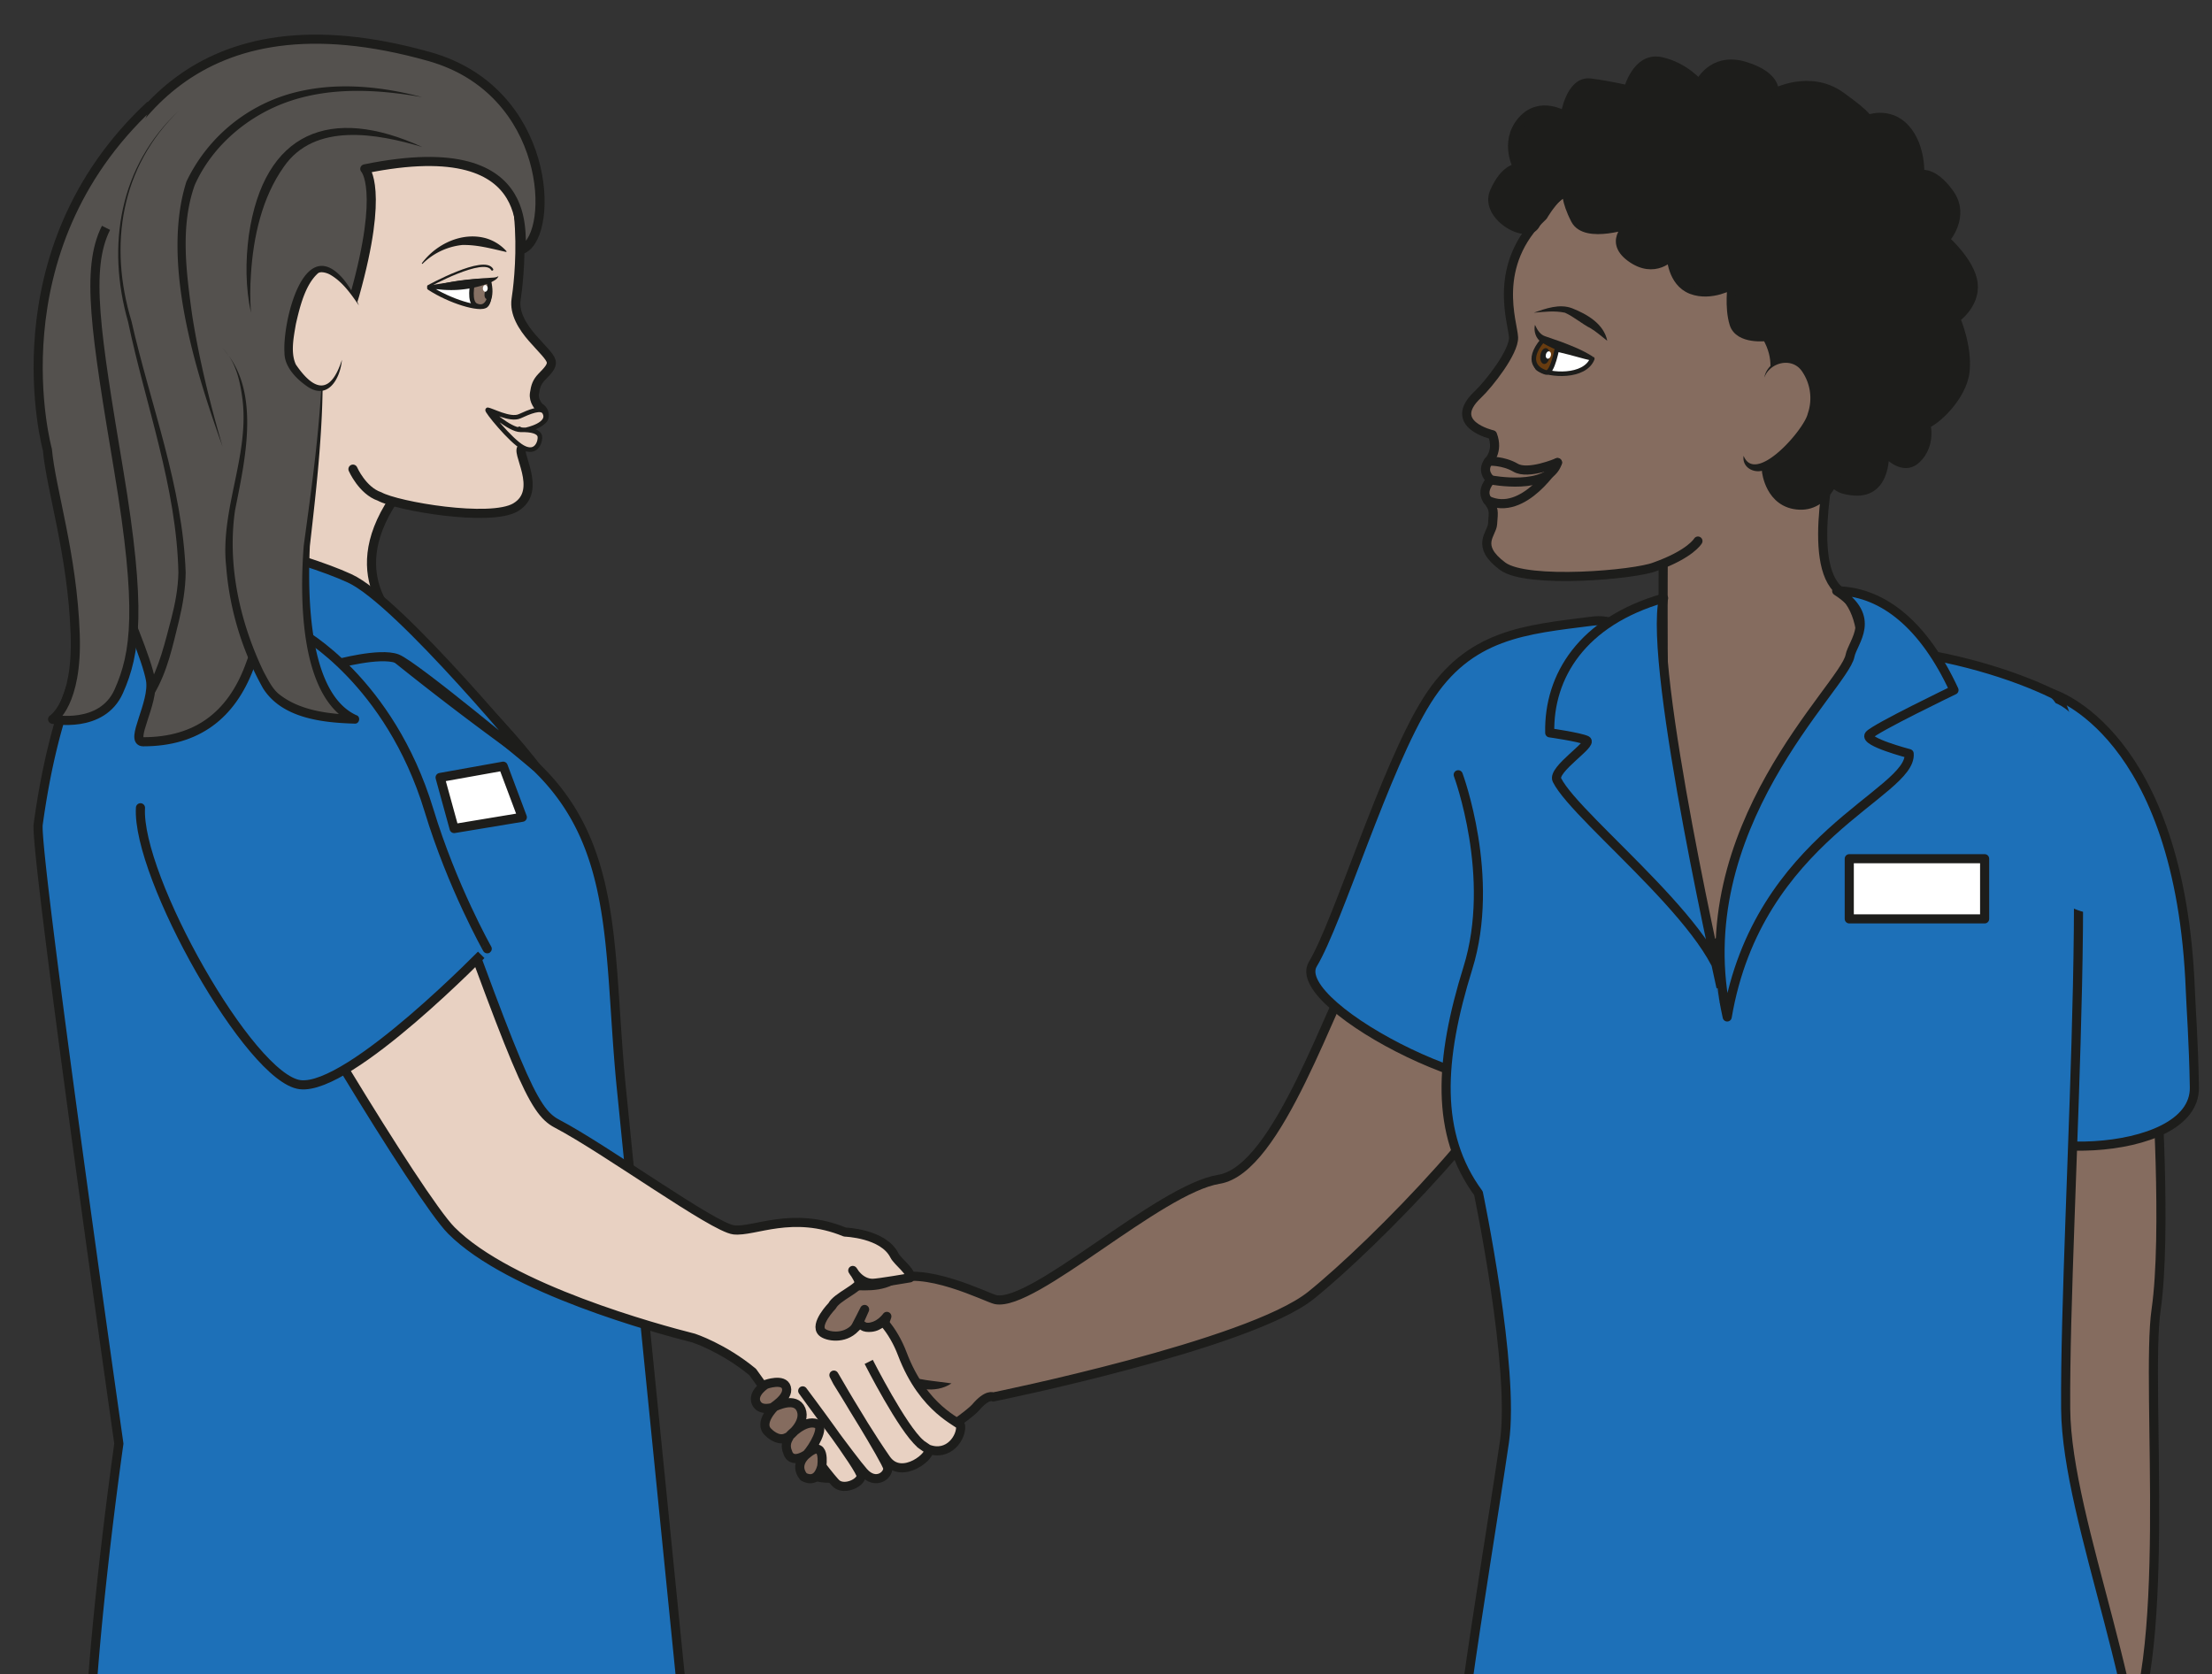 <?xml version="1.0" encoding="UTF-8" standalone="no"?><svg xmlns="http://www.w3.org/2000/svg" xml:space="preserve" viewBox="0 0 323.47 244.84"><rect x="0" y="0" width="323.47" height="244.84" fill="#333333" stroke="none"/><defs><clipPath id="a" clipPathUnits="userSpaceOnUse"><path d="M0 183.63h242.6V0H0Z"/></clipPath></defs><g clip-path="url(#a)" transform="matrix(1.333 0 0 -1.333 0 244.84)"><path d="M0 0c8.64 1.25.76-8.69.36-10.98-7.5-9.32-1.43-14.76.2-16.4C2.2-29 11.43-36.9 16.15-43.98c3.61-5.43 2.24-11.13 1.77-15.81-.46-4.68.47-23.93.8-29.3.33-5.39 4.87-38.17 3-47.76-1.88-9.58-4.68-38.57-7.95-47.92-3.27-9.35-6.78-17.3-7.02-20.34-.23-3.04-3.27-7.71-3.74-9.82-.46-2.1-.93-6.78-3.27-10.05-2.33-3.28-4.26-6.54-4.24-10.29.03-3.74-3-35.53-4.87-43.71-1.88-8.19-3.05-26.19 0-28.06 3.03-1.87 29.98-13.32 32.99-14.02 3-.7-10.32-3.74-10.32-3.74s-2.8-1.8-6.55-1.72c-3.74.08-16.12 2.42-18 1.72-1.87-.7-17.53 4.2-16.6 11.92.94 7.71 3.74 13.32.7 23.61-3.03 10.29-8.88 26.42-6.54 40.91 2.34 14.5 7.17 34.53 6.7 45.99-.47 11.45 4.25 51.88 2.37 53.98-1.87 2.1 5.36 7.17 5.54 13.49.25 9.3.22 17.27 3.27 24.68 1.96 4.76-5 14.18-5.73 17.38-1.87 8.18-5.95 38.4-7.11 46.36-1.17 7.94-3.06 18.71 4.42 27.6 1.87 2.21 4.25 10.91 5.1 13.4.44 4.75-5.9 10.26-5.9 10.26" style="fill:#e8d1c2;fill-opacity:1;fill-rule:nonzero;stroke:#1d1d1b;stroke-width:1;stroke-linecap:butt;stroke-linejoin:round;stroke-miterlimit:10;stroke-dasharray:none;stroke-opacity:1" transform="translate(44.06 141.55)"/><path d="M0 0c.63 12.2 6.74-3.47 5.11-3.5l-10 99.8c-1.54 16.23.05 28.4-12.63 37.43a327.88 327.88 0 0 0-11.93 9.14s-16.5 14.06-23.73 11.24c-10.09-3.94-14.05-17.89-15.63-29.42-.41-3.06 8.85-67.94 8.85-67.94s-4.63-32.27-3.02-42.46c1.63-10.2-5.22-21.66-4-25.1 0 0 14.3 6.9 11.9-3.14-2.4-10.05-6.8-22.97-6.8-22.97s12.05-11.49 22.4-10.77c10.36.72 24.9 5.13 28.66 4.41 3.76-.72 5.18 29.3 5.93 42.21C-3.95 15.15-1.41-26.97 0 0" style="fill:#1d70b8;fill-opacity:1;fill-rule:nonzero;stroke:none" transform="translate(73 -31.45)"/><path d="M0 0c.63 12.2 6.74-3.47 5.11-3.5l-10 99.8c-1.54 16.23.05 28.4-12.63 37.43a327.88 327.88 0 0 0-11.93 9.14s-16.5 14.06-23.73 11.24c-10.09-3.94-14.05-17.89-15.63-29.42-.41-3.06 8.85-67.94 8.85-67.94s-4.63-32.27-3.02-42.46c1.63-10.2-5.22-21.66-4-25.1 0 0 14.3 6.9 11.9-3.14-2.4-10.05-6.8-22.97-6.8-22.97s12.05-11.49 22.4-10.77c10.36.72 24.9 5.13 28.66 4.41 3.76-.72 5.18 29.3 5.93 42.21C-3.95 15.15-1.41-26.97 0 0Z" style="fill:none;stroke:#1d1d1b;stroke-width:1;stroke-linecap:round;stroke-linejoin:round;stroke-miterlimit:10;stroke-dasharray:none;stroke-opacity:1" transform="translate(73 -31.45)"/><path d="M0 0s-14.87 18.1-20.37 20.61c-5.5 2.53-17.05 5.14-17.05 5.14s-4.24-.58-3.04-3.69c.48-1.24 17.1-7.46 18.67-10.85 0 0 4.72 1.3 6.62.59C-13.26 11.08 0 0 0 0" style="fill:#1d70b8;fill-opacity:1;fill-rule:nonzero;stroke:none" transform="translate(58.72 99.62)"/><path d="M0 0s-14.87 18.1-20.37 20.61c-5.5 2.53-17.05 5.14-17.05 5.14s-4.24-.58-3.04-3.69c.48-1.24 17.1-7.46 18.67-10.85 0 0 4.72 1.3 6.62.59C-13.26 11.08 0 0 0 0Z" style="fill:none;stroke:#1d1d1b;stroke-width:1;stroke-linecap:round;stroke-linejoin:round;stroke-miterlimit:10;stroke-dasharray:none;stroke-opacity:1" transform="translate(58.72 99.62)"/><path d="m0 0 2.1-5.6-7.48-1.24-1.54 5.6z" style="fill:#fff;fill-opacity:1;fill-rule:nonzero;stroke:none" transform="translate(55.2 99.62)"/><path d="m0 0 2.1-5.6-7.48-1.24-1.54 5.6z" style="fill:none;stroke:#1d1d1b;stroke-width:1;stroke-linecap:round;stroke-linejoin:round;stroke-miterlimit:10;stroke-dasharray:none;stroke-opacity:1" transform="translate(55.2 99.62)"/><path d="M0 0c-3.82-6.47-9.44-24.72-16.01-25.78-6.57-1.06-20.35-14.04-24.5-13.2-.94.2-8 3.85-11.47 2.08-1.89-.96-4.19-.35-5.19-.6-1-.24-2.18-2.1-2.57-3.08-.4-.98-.44-1.62-.2-2.35.23-.74 3.07-.95 4.02.84.14.24 1.04 2.03 1.04 2.03l-.77-1.73c1.95-.88 3.21.97 3.21.97-1.97-5.94-3.7-2.74-9.22-5.41-3.33-1.62-3.79 2.4.2-6.6.93-2.07-.4-5.14 1.25-5.57 5.54-1.45 16.49 6.4 17.5 7.58 1.3 1.54 1.93 1.16 1.93 1.16s28.04 5.69 34.86 11.14C1.1-32.88 16.94-16.65 17.83-10.5" style="fill:#856c5f;fill-opacity:1;fill-rule:evenodd;stroke:#1d1d1b;stroke-width:1;stroke-linecap:round;stroke-linejoin:round;stroke-miterlimit:10;stroke-dasharray:none;stroke-opacity:1" transform="translate(149.73 80.08)"/><path d="M0 0s-3.46-.9-5.5 1.08" style="fill:#856c5f;fill-opacity:1;fill-rule:evenodd;stroke:none" transform="translate(104.38 31.91)"/><path d="M0 0c-1.67-1.14-4.54-.86-5.5 1.08C-3.63.32-2 .3 0 0" style="fill:#1d1d1b;fill-opacity:1;fill-rule:nonzero;stroke:none" transform="translate(104.38 31.91)"/><path d="M0 0s1.2-17.57 0-25.9c-1.2-8.34 2.05-39.77-3.89-48.32C-9.82-82.78-18.8 1.57-18.8 1.57" style="fill:#856c5f;fill-opacity:1;fill-rule:nonzero;stroke:#1d1d1b;stroke-width:1;stroke-linecap:round;stroke-linejoin:round;stroke-miterlimit:10;stroke-dasharray:none;stroke-opacity:1" transform="translate(236.53 65.88)"/><path d="M0 0c-2.35-10.36-6.1-29.12-6.1-29.12s-.2-24.44-2.52-35.59c-2.3-11.15 2.02-9.28 1-18.1-1-8.81-23.1-3.58-22.3 0 1.61 7.2 1.48 20.48-.41 34.3-.95 6.9-1 14.8-.7 21.52.29 6.72 1.25 13.16 1.25 13.16.74 4.25 2.71 35.64 2.74 48.63 0 5.34.54 13.7.94 21.53 0 0 66.73 12.06 70.92 2.44 3.55-8.15 1.9-33.9 1.22-46.05C45.34.57 42-18.49 42-18.49s.67-14.94-.04-26.67c-.71-11.74-6.48-36.34-7.22-40.73-.73-4.38-21.61-.87-19.31 2.86 2.3 3.74 3.69 22.85 2.34 31.56-1.35 8.71 1.05 26.7 1.31 27.68.28.98-2.39 15.8-3.47 25.5-.51 4.62-1.04 17.26-1.47 29.2-.13 3.43-.52 7.99-.52 7.99v7.63l-.27 9.7S7.5 34.76 5.12 24.92l-2.37-8.5S.6 2.63 0 0" style="fill:#1d1d1b;fill-opacity:1;fill-rule:nonzero;stroke:none" transform="translate(187.82 -67.11)"/><path d="M0 0c-2.35-10.36-6.1-29.12-6.1-29.12s-.2-24.44-2.52-35.59c-2.3-11.15 2.02-9.28 1-18.1-1-8.81-23.1-3.58-22.3 0 1.61 7.2 1.48 20.48-.41 34.3-.95 6.9-1 14.8-.7 21.52.29 6.72 1.25 13.16 1.25 13.16.74 4.25 2.71 35.64 2.74 48.63 0 5.34.54 13.7.94 21.53 0 0 66.73 12.06 70.92 2.44 3.55-8.15 1.9-33.9 1.22-46.05C45.34.57 42-18.49 42-18.49s.67-14.94-.04-26.67c-.71-11.74-6.48-36.34-7.22-40.73-.73-4.38-21.61-.87-19.31 2.86 2.3 3.74 3.69 22.85 2.34 31.56-1.35 8.71 1.05 26.7 1.31 27.68.28.98-2.39 15.8-3.47 25.5-.51 4.62-1.04 17.26-1.47 29.2-.13 3.43-.52 7.99-.52 7.99v7.63l-.27 9.7S7.5 34.76 5.12 24.92l-2.37-8.5S.6 2.63 0 0Z" style="fill:none;stroke:#1d1d1b;stroke-width:1;stroke-linecap:butt;stroke-linejoin:miter;stroke-miterlimit:10;stroke-dasharray:none;stroke-opacity:1" transform="translate(187.82 -67.11)"/><path d="M0 0s14.03-4.14 15.12-32.6c.06-1.7.36-5.6.44-10.59.13-8.1-21.97-8.07-22.52-2.66C-9.32-22.47-7.1.47-5.43.23-1.96-.27-2.37.46 0 0" style="fill:#1d70b8;fill-opacity:1;fill-rule:nonzero;stroke:none" transform="translate(225.17 107.57)"/><path d="M0 0s14.03-4.14 15.12-32.6c.06-1.7.36-5.6.44-10.59.13-8.1-21.97-8.07-22.52-2.66C-9.32-22.47-7.1.47-5.43.23-1.96-.27-2.37.46 0 0Z" style="fill:none;stroke:#1d1d1b;stroke-width:1;stroke-linecap:round;stroke-linejoin:round;stroke-miterlimit:10;stroke-dasharray:none;stroke-opacity:1" transform="translate(225.17 107.57)"/><path d="M0 0c4.1 5.47 9.99 37.25 9.99 37.25s1.69 13.2-5.61 12.26c-7.31-.93-13.5-1.37-18.11-8.7-4.63-7.34-9.73-24.27-12.53-28.93C-29.06 7.22-4.09-5.47 0 0" style="fill:#1d70b8;fill-opacity:1;fill-rule:nonzero;stroke:none" transform="translate(170.28 66.02)"/><path d="M0 0c4.1 5.47 9.99 37.25 9.99 37.25s1.69 13.2-5.61 12.26c-7.31-.93-13.5-1.37-18.11-8.7-4.63-7.34-9.73-24.27-12.53-28.93C-29.06 7.22-4.09-5.47 0 0Z" style="fill:none;stroke:#1d1d1b;stroke-width:1;stroke-linecap:round;stroke-linejoin:round;stroke-miterlimit:10;stroke-dasharray:none;stroke-opacity:1" transform="translate(170.28 66.02)"/><path d="M0 0s4.18-11.19 1.06-21.21c-3.12-10.02-3.62-18.2 1.16-24.7 0 0 4.03-19.27 2.85-27.28-2.37-16.16-7-41.77-5.02-44.21 4.38-5.4 73.76-9.21 74.83.7 1.45 13.4-8.14 34.6-8.24 47.13C66.48-47.7 70.74 6.2 65.2 8.9c-8.71 4.23-26.74 8.3-38.93 1.59 0 0-1.18.57-3.06 1.3-5.95 2.31 4.64 1.73-7.28.91" style="fill:#1d70b8;fill-opacity:1;fill-rule:nonzero;stroke:#1d1d1b;stroke-width:1;stroke-linecap:round;stroke-linejoin:round;stroke-miterlimit:10;stroke-dasharray:none;stroke-opacity:1" transform="translate(159.97 98.68)"/><path d="M0 0s-.14-17.72.03-23.66C.19-29.5 2.4-50.12 5.2-49.88c6.02.53 22.79 31.92 14.13 38.77-3.8 3-.72 15.21-.3 17.56C19.46 8.8 0 0 0 0" style="fill:#856c5f;fill-opacity:1;fill-rule:nonzero;stroke:none" transform="translate(182.5 129.96)"/><path d="M0 0s-.14-17.72.03-23.66C.19-29.5 2.4-50.12 5.2-49.88c6.02.53 22.79 31.92 14.13 38.77-3.8 3-.72 15.21-.3 17.56C19.46 8.8 0 0 0 0Z" style="fill:none;stroke:#1d1d1b;stroke-width:1;stroke-linecap:round;stroke-linejoin:round;stroke-miterlimit:10;stroke-dasharray:none;stroke-opacity:1" transform="translate(182.5 129.96)"/><path d="M0 0c-.07-.03 1.01-3.06 1.16-4.7" style="fill:none;stroke:#1d1d1b;stroke-width:1;stroke-linecap:round;stroke-linejoin:miter;stroke-miterlimit:10;stroke-dasharray:none;stroke-opacity:1" transform="translate(199.7 136.42)"/><path d="M0 0c-8.94-2.57-12.62-8.56-12.49-14.78 0 0 3.25-.46 4.03-.82.77-.37-3.8-3.2-3.24-4.35C-9.5-24.4 8.03-37.69 6.68-44.4 6.68-44.41-1.78-7.45 0 0" style="fill:#1d70b8;fill-opacity:1;fill-rule:nonzero;stroke:#1d1d1b;stroke-width:1;stroke-linecap:round;stroke-linejoin:round;stroke-miterlimit:10;stroke-dasharray:none;stroke-opacity:1" transform="translate(182.5 118.06)"/><path d="M0 0c4.8-.22 9.23-3.74 12.53-10.88 0 0-8.67-4.17-9.3-4.92-.61-.75 4.38-2.05 4.38-2.05.36-4.38-16.6-9.08-19.96-28.89C-17-26.01.47-10.52 1.12-7.13c.3 1.57 3.1 4.2-1.46 7.13" style="fill:#1d70b8;fill-opacity:1;fill-rule:nonzero;stroke:#1d1d1b;stroke-width:1;stroke-linecap:round;stroke-linejoin:round;stroke-miterlimit:10;stroke-dasharray:none;stroke-opacity:1" transform="translate(201.83 118.85)"/><path d="M0 0s2.46.36 4.6-3.15c2.16-3.5 3.61-18.74 1.91-19.9-1.69-1.17-7.36 1.74-8.27 6.82C-2.7-11.14 0 0 0 0" style="fill:#1d70b8;fill-opacity:1;fill-rule:nonzero;stroke:none" transform="translate(223.96 106.82)"/><path d="M0 0c10.94-30.38 12.41-34.24 15.13-35.66 5.35-2.8 17.17-11.41 19.42-11.66s6.42 2.13 12.18-.24c0 0 4.21-.13 5.43-2.56.35-.7 1.97-1.82 1.7-2.46 0 0-3.49-.6-4.07-.6-1.43-.02-2.2 1.41-2.2 1.41s.49-.64.7-1.24c.22-.61-2.47-1.65-2.96-2.64 0 0-2.01-2.07-1.09-2.9.5-.45 2.38-.83 3.61.47.7.74.68.14 1.22.08 1.4-.16 1.7.8 2 .46.78-.9 1.47-2.1 1.95-3.37 2.36-6.23 6.35-7.5 6.4-7.9.13-1.22-1.27-3.43-3.58-2.55-.13.05-1.7 1.18 0 0 .7-.49-2.87-3.61-4.6-1.1-3.39 4.88-6.9 11.44-5.34 8.47 0 0 5.39-8.66 5.52-9.43.13-.78-1.3-1.98-2.64-.47-1.33 1.5-6.68 8.91-6.68 8.91s6.46-8.58 6.41-9.34c-.05-.75-1.74-1.55-2.65-.9-.92.66-9.25 12.31-9.25 12.31-3.22 2.66-6.47 3.72-6.47 3.72-3.89.98-20.2 5.39-26.58 11.8C0-43.82-16.24-16.72-19.11-10.41-13.2-5.85-.76 2.12 0 0" style="fill:#e8d1c2;fill-opacity:1;fill-rule:evenodd;stroke:none" transform="translate(45.96 96.07)"/><path d="M0 0c10.94-30.38 12.41-34.24 15.13-35.66 5.35-2.8 17.17-11.41 19.42-11.66s6.42 2.13 12.18-.24c0 0 4.21-.13 5.43-2.56.35-.7 1.97-1.82 1.7-2.46 0 0-3.49-.6-4.07-.6-1.43-.02-2.2 1.41-2.2 1.41s.49-.64.7-1.24c.22-.61-2.47-1.65-2.96-2.64 0 0-2.01-2.07-1.09-2.9.5-.45 2.38-.83 3.61.47.7.74.68.14 1.22.08 1.4-.16 1.7.8 2 .46.78-.9 1.47-2.1 1.95-3.37 2.36-6.23 6.35-7.5 6.4-7.9.13-1.22-1.27-3.43-3.58-2.55-.13.05-1.7 1.18 0 0 .7-.49-2.87-3.61-4.6-1.1-3.39 4.88-6.9 11.44-5.34 8.47 0 0 5.39-8.66 5.52-9.43.13-.78-1.3-1.98-2.64-.47-1.33 1.5-6.68 8.91-6.68 8.91s6.46-8.58 6.41-9.34c-.05-.75-1.74-1.55-2.65-.9-.92.66-9.25 12.31-9.25 12.31-3.22 2.66-6.47 3.72-6.47 3.72-3.89.98-20.2 5.39-26.58 11.8C0-43.82-16.24-16.72-19.11-10.41-13.2-5.85-.76 2.12 0 0Z" style="fill:none;stroke:#1d1d1b;stroke-width:1;stroke-linecap:butt;stroke-linejoin:round;stroke-miterlimit:10;stroke-dasharray:none;stroke-opacity:1" transform="translate(45.96 96.07)"/><path d="M0 0s3.7-7.3 5.68-8.98" style="fill:#e8d1c2;fill-opacity:1;fill-rule:evenodd;stroke:#1d1d1b;stroke-width:1;stroke-linecap:butt;stroke-linejoin:miter;stroke-miterlimit:10;stroke-dasharray:none;stroke-opacity:1" transform="translate(95.3 34.27)"/><path d="M0 0c2.23 1.98 1.73-1.27 1.73-1.27-.55-2.09-2-1.13-2-1.13C-1.34-1.07 0 0 0 0c-1.7-1.04-1.99.24-1.99.24-.63 1.4.77 2.07-.2 1.63-.96-.44-1.93.6-1.93.6-1.17 1 .65 2.79.65 2.79s-1.54-.6-2 .47c-.45 1.06 1.07 2 1.07 2s1.96.7 2.25-.35c.32-1.16-1.78-2.28-1.51-2.19.44.17 2.51 1.24 3.12-.23C.06 3.48-1.9 2-1.9 2s1.73 1.96 3.12 1.4C2.1 3.05.77.8.1.08" style="fill:#856c5f;fill-opacity:1;fill-rule:evenodd;stroke:#1d1d1b;stroke-width:1;stroke-linecap:round;stroke-linejoin:round;stroke-miterlimit:10;stroke-dasharray:none;stroke-opacity:1" transform="translate(88.42 24.07)"/><path d="M0 0s9.73-5.27 14.05-19.46c2.55-8.42 6.4-15.23 6.4-15.23S5.4-50.25-.07-49.6c-5.48.65-17.97 22.84-17.52 30.38" style="fill:#1d70b8;fill-opacity:1;fill-rule:nonzero;stroke:#1d1d1b;stroke-width:1;stroke-linecap:round;stroke-linejoin:round;stroke-miterlimit:10;stroke-dasharray:none;stroke-opacity:1" transform="translate(33 114.28)"/><path d="M0 0s1.03-2.36 2.92-3c1.95-1.08 12.13-2.81 14.9-1.2 3.18 1.86-.22 6.37.82 6.57 1.19.23.81.62.81.62.37 1.2-2.54.4-1.48.99.95.52 2.75 1.17 2.95 1.59 0 0 .35.7-.48 1.23 0 0-.65.66-.53 1.49.12.82.26 1.26.82 1.85.57.59 1.15 1.14 1.02 1.68-.13.54-.96 1.3-2.05 2.54-1.09 1.24-2.03 2.76-1.8 4.28.24 1.53 1.79 12.89-3.12 18.71 0 0-2.1 4.94-4.48 3-.9-.73-7.98 1.74-12.44-.87-7.3-4.26-10.2-17.13-11.17-19.8-2.4-6.6-1.95-22.83-1.95-22.83" style="fill:#e8d1c2;fill-opacity:1;fill-rule:nonzero;stroke:#1d1d1b;stroke-width:1;stroke-linecap:round;stroke-linejoin:round;stroke-miterlimit:10;stroke-dasharray:none;stroke-opacity:1" transform="translate(38.72 132.21)"/><path d="M0 0s2.78.57 2.02 1.92c-.35.62-1.67.05-2.72-.43-1.06-.48-3.15.71-3.51.7-.22 0 2.52-3.4 3.86-4.12 1.54-.84 1.96.75 1.86 1.23C1.4-.2.65.03-.6 0-1.82 0-4.2 2.2-4.2 2.2" style="fill:#e8d1c2;fill-opacity:1;fill-rule:nonzero;stroke:#1d1d1b;stroke-width:.5;stroke-linecap:round;stroke-linejoin:round;stroke-miterlimit:10;stroke-dasharray:none;stroke-opacity:1" transform="translate(57.71 136.52)"/><path d="M0 0c.06-9.53.15-34.61-8.82-39.69a9.17 9.17 0 0 1 3.5 3.76c2.46 4.62 3.22 9.92 3.83 15.06.72 6.9.8 13.9.5 20.82L0 0" style="fill:#1d1d1b;fill-opacity:1;fill-rule:nonzero;stroke:none" transform="translate(29.02 142.69)"/><path d="M0 0c.37.16 2.82 4.28 3.55 6.9 3.28 11.69 1.1 13.83 1.1 13.83 20.47 4.19 16.42-9.25 17.37-8.78 3.48 1.72 3.1 17.33-10.29 21.1-26.24 7.4-34.44-8.44-37.83-18.1 0 0-.45-1.54-.99-3.94-.94-4.23-2.14-11.12-1.54-16.95.94-9.12 8.98-24.89 9.77-29.4.44-2.51-2.36-6.78-.8-6.78 5.94 0 9.65 2.95 11.63 8.15 1.83 4.8 4.86 14.97 4.86 20.4C-3.17-7.88-1.72-.73 0 0" style="fill:#54514e;fill-opacity:1;fill-rule:nonzero;stroke:none" transform="translate(35.37 144.42)"/><path d="M0 0c.37.16 2.82 4.28 3.55 6.9 3.28 11.69 1.1 13.83 1.1 13.83 20.47 4.19 16.42-9.25 17.37-8.78 3.48 1.72 3.1 17.33-10.29 21.1-26.24 7.4-34.44-8.44-37.83-18.1 0 0-.45-1.54-.99-3.94-.94-4.23-2.14-11.12-1.54-16.95.94-9.12 8.98-24.89 9.77-29.4.44-2.51-2.36-6.78-.8-6.78 5.94 0 9.65 2.95 11.63 8.15 1.83 4.8 4.86 14.97 4.86 20.4C-3.17-7.88-1.72-.73 0 0z" style="fill:none;stroke:#1d1d1b;stroke-width:1;stroke-linecap:butt;stroke-linejoin:round;stroke-miterlimit:10;stroke-dasharray:none;stroke-opacity:1" transform="translate(35.37 144.42)"/><path d="M0 0c-4.94 1.47-11.8 2.75-15.19-2.18-2.39-3.37-3.34-7.67-3.6-11.78-.1-1.4-.1-2.82 0-4.23-.6 2.78-.61 5.68-.23 8.52C-17.36 1.71-10.05 4.6 0 0" style="fill:#1d1d1b;fill-opacity:1;fill-rule:nonzero;stroke:none" transform="translate(46.32 167.55)"/><path d="M0 0c-6.42-6.17-7.75-14.8-5.23-23.1C-3.16-32.26.39-41.2.72-50.7.7-52.46.4-54.24-.01-55.95c-.7-2.8-1.25-5.57-2.75-8.1l-.78.64c1.35 2.28 2 5.08 2.68 7.66.43 1.65.75 3.35.78 5.06-.2 9.38-3.6 18.37-5.52 27.5C-8-14.8-6.54-6.08 0 0" style="fill:#1d1d1b;fill-opacity:1;fill-rule:nonzero;stroke:none" transform="translate(19.65 171.56)"/><path d="M0 0c-2.26-4.48-1.13-11.49 1.4-26.66s1.86-20.01 0-24.18c-1.85-4.17-7.26-3.07-7.26-3.07s2.75 1.65 2.48 9.32c-.3 8.75-2.66 15.89-3.05 20.25 0 0-6.02 21.68 11.3 37.8" style="fill:#54514e;fill-opacity:1;fill-rule:nonzero;stroke:#1d1d1b;stroke-width:1;stroke-linecap:butt;stroke-linejoin:round;stroke-miterlimit:10;stroke-dasharray:none;stroke-opacity:1" transform="translate(11.63 158.68)"/><path d="M0 0s.03-8.6-1.35-17.54c-1.38-8.92-.01-20.4 4.9-22.11 0 0-7.22-.13-9.5 3.4-2.3 3.52-5.68 12.93-3.69 20.93C-6.4-2.35-10.96 1.05-10.96 1.05" style="fill:#54514e;fill-opacity:1;fill-rule:nonzero;stroke:none" transform="translate(35.37 144.42)"/><path d="M0 0c.2-6.92-.6-13.82-1.38-20.67-.23-5.15-.23-16.06 5.09-18.53.51-.14.38-.95-.15-.93-3.56.1-8.02.58-10.09 3.9a32.67 32.67 0 0 0-4.03 13.36c-.67 6.22 2.56 12.1 1.79 18.33-.26 1.99-.72 4.13-2.19 5.6 4.3-4.62 2.46-12.26 1.37-17.82-.86-6 .54-12.25 3.14-17.67.48-.88.92-1.8 1.61-2.4 2.27-1.87 5.5-2.25 8.38-2.34l-.15-.93c-5.95 2.7-5.87 13.9-5.44 19.48C-1.12-13.76-.14-6.94 0 0" style="fill:#1d1d1b;fill-opacity:1;fill-rule:nonzero;stroke:none" transform="translate(35.37 144.42)"/><path d="M0 0c-3.01 8.37-6.74 20.3-3.96 29.05A18.15 18.15 0 0 0 7.2 38.63c4.8 1.42 9.93.95 14.7-.31-4.78.84-9.83 1.13-14.47-.42-4.51-1.5-8.52-4.85-10.47-9.21-1.63-4.54-.93-9.64-.28-14.35C-2.55 9.49-1.37 4.7 0 0" style="fill:#1d1d1b;fill-opacity:1;fill-rule:nonzero;stroke:none" transform="translate(24.41 134.7)"/><path d="M0 0s.3-2.1-.3-2.64c-.65-.57-4 .46-6.22 1.92 0 0 5.6.99 6.52.72" style="fill:#fff;fill-opacity:1;fill-rule:nonzero;stroke:none" transform="translate(53.62 152.82)"/><path d="M0 0s.3-2.1-.3-2.64c-.65-.57-4 .46-6.22 1.92 0 0 5.6.99 6.52.72z" style="fill:none;stroke:#1d1d1b;stroke-width:.5;stroke-linecap:butt;stroke-linejoin:round;stroke-miterlimit:10;stroke-dasharray:none;stroke-opacity:1" transform="translate(53.62 152.82)"/><path d="M0 0c-1.64.37-3.13.79-4.78.76A7.27 7.27 0 0 1-9.14-1.3c-.04-.04-.11.02-.07.07C-7.64.88-4.81 2.22-2.2 1.5A4.86 4.86 0 0 0 .06.08C.09.04.05-.02 0 0" style="fill:#1d1d1b;fill-opacity:1;fill-rule:nonzero;stroke:none" transform="translate(55.5 156.04)"/><path d="M0 0s-.44-2.04.37-2.42c1.29-.6 1.88 1.12 1.4 2.66L.48.07" style="fill:#877164;fill-opacity:1;fill-rule:nonzero;stroke:#1d1d1b;stroke-width:.5;stroke-linecap:butt;stroke-linejoin:miter;stroke-miterlimit:10;stroke-dasharray:none;stroke-opacity:1" transform="translate(51.84 152.58)"/><path d="M0 0c-.05-.32-.24-.55-.43-.52-.2.03-.31.3-.26.62.04.32.23.55.42.52C-.06.6.06.32 0 0" style="fill:#1d1d1b;fill-opacity:1;fill-rule:nonzero;stroke:none" transform="translate(53.85 151.38)"/><path d="M0 0c2.18.8 4.4.94 6.67 1.1.31.03.64 0 .91.19-.12-.36-.5-.5-.78-.67A11.66 11.66 0 0 0 0 0" style="fill:#1d1d1b;fill-opacity:1;fill-rule:nonzero;stroke:none" transform="translate(47.1 152.1)"/><path d="M0 0s6.16 3.39 7.01 1.84" style="fill:none;stroke:#1d1d1b;stroke-width:.25;stroke-linecap:round;stroke-linejoin:miter;stroke-miterlimit:10;stroke-dasharray:none;stroke-opacity:1" transform="translate(46.98 152.27)"/><path d="M0 0c0-.2-.12-.37-.26-.37-.15 0-.27.17-.27.37 0 .2.12.37.27.37C-.12.37 0 .2 0 0" style="fill:#fff;fill-opacity:1;fill-rule:nonzero;stroke:none" transform="translate(53.5 152.04)"/><path d="M0 0s-1.19-6.49-5.4-.78c-1.46 1.98.9 10.7 3.05 10.76 2.16.06 4.21-4 4.21-4" style="fill:#e8d1c2;fill-opacity:1;fill-rule:nonzero;stroke:none" transform="translate(37.51 144.2)"/><path d="M0 0c-.19-2.14-1.61-4.55-3.93-2.83C-5.1-2-6.3-.71-6.3.75-6.54 4-4.24 14.06.19 8.82a11.7 11.7 0 0 0 1.67-2.85C.96 7.28 0 8.65-1.4 9.4c-.43.2-.96.3-1.22.1-1.42-1.27-2-3.7-2.43-5.57-.24-1.42-.61-3.15 0-4.45C-2.97-3.55-1.22-3.77 0 0" style="fill:#1d1d1b;fill-opacity:1;fill-rule:nonzero;stroke:none" transform="translate(37.51 144.2)"/><path d="M0 0s-.81-1.43-4.71-2.82c-2.13-.87-14.07-1.92-16.72.06-3.05 2.27-1.17 3.52-1.1 4.62.11 1.47.2 1.63-.55 2.62-.81 1.06.35 2.23.35 2.23s-1.12.9-.23 2.05c0 0 1.12 1.08.42 2.9 0 0-5.09 1.14-1.62 4.4 1.24 1.17 4 4.7 3.93 6.29-.06 1.59-2.48 7.91 3.24 13.32 0 0 2.72 4.83 4.93 2.56.84-.86 8.9 2.71 13.16-.47 8.16-4.3 10.62 3.35 13.38-14.2 1.22-7.8-7.46-13.24-8.63-14.77" style="fill:#856c5f;fill-opacity:1;fill-rule:nonzero;stroke:#1d1d1b;stroke-width:1;stroke-linecap:round;stroke-linejoin:round;stroke-miterlimit:10;stroke-dasharray:none;stroke-opacity:1" transform="translate(186.27 124.32)"/><path d="M0 0c1.18 2.7 2.6 2.62 2.6 2.62S1 5.38 2.99 7.76c2 2.37 4.76.58 4.76.58s.57 3.91 2.8 3.61c2.24-.3 4.13-.76 4.13-.76s.92 3.67 3.57 3.11c2.64-.56 4.22-2.5 4.22-2.5s1.37 3.11 5.03 1.98 3.17-2.96 3.17-2.96 3.88 2.12 7.3-.3c3.4-2.44 2.9-2.6 2.9-2.6s2.4 1.02 4.2-.97c1.8-2 1.59-5.08 1.59-5.08s1.36.58 3.23-2c1.87-2.57-.47-5.1-.47-5.1s2.82-2.46 3.1-4.8c.27-2.33-1.93-3.85-1.93-3.85s1.34-3.02 1.04-5.81c-.3-2.79-3.32-5.51-4.3-5.77 0 0 .62-2.23-1.01-3.81s-3.53.91-3.53.91.39-4.73-3.3-4.45c-3.7.27-1.73 2.56-1.73 2.56s-1.06-4.27-4.3-4.11c-3.26.15-3.61 3.73-3.61 3.73l.15 4.1.6 6.2s.74 1.96-.73 4.47c0 0-3.03-.4-3.58 1.41-.56 1.81-.2 4.28-.2 4.28s-2.3-1.37-4.47-.54C19.45-9.87 19.4-7 19.4-7s-1.8-2.1-4.44-.18c-2.63 1.92.13 3.75.13 3.75s-5.06-1.8-6.2.38C7.77-.88 7.95.14 7.95.14S5.29-1.42 4.56-3.43-1.18-2.7 0 0" style="fill:#1d1d1b;fill-opacity:1;fill-rule:nonzero;stroke:none" transform="translate(163.94 162.62)"/><path d="M0 0c1.18 2.7 2.6 2.62 2.6 2.62S1 5.38 2.99 7.76c2 2.37 4.76.58 4.76.58s.57 3.91 2.8 3.61c2.24-.3 4.13-.76 4.13-.76s.92 3.67 3.57 3.11c2.64-.56 4.22-2.5 4.22-2.5s1.37 3.11 5.03 1.98 3.17-2.96 3.17-2.96 3.88 2.12 7.3-.3c3.4-2.44 2.9-2.6 2.9-2.6s2.4 1.02 4.2-.97c1.8-2 1.59-5.08 1.59-5.08s1.36.58 3.23-2c1.87-2.57-.47-5.1-.47-5.1s2.82-2.46 3.1-4.8c.27-2.33-1.93-3.85-1.93-3.85s1.34-3.02 1.04-5.81c-.3-2.79-3.32-5.51-4.3-5.77 0 0 .62-2.23-1.01-3.81s-3.53.91-3.53.91.39-4.73-3.3-4.45c-3.7.27-1.73 2.56-1.73 2.56s-1.06-4.27-4.3-4.11c-3.26.15-3.61 3.73-3.61 3.73l.15 4.1.6 6.2s.74 1.96-.73 4.47c0 0-3.03-.4-3.58 1.41-.56 1.81-.2 4.28-.2 4.28s-2.3-1.37-4.47-.54C19.45-9.87 19.4-7 19.4-7s-1.8-2.1-4.44-.18c-2.63 1.92.13 3.75.13 3.75s-5.06-1.8-6.2.38C7.77-.88 7.95.14 7.95.14S5.29-1.42 4.56-3.43-1.18-2.7 0 0Z" style="fill:none;stroke:#1d1d1b;stroke-width:1;stroke-linecap:round;stroke-linejoin:round;stroke-miterlimit:10;stroke-dasharray:none;stroke-opacity:1" transform="translate(163.94 162.62)"/><path d="M0 0s-1-1.97-.41-2.34c1.23-.76 5.1-1 5.93 1.1C5.52-1.24.82.15 0 0" style="fill:#fff;fill-opacity:1;fill-rule:nonzero;stroke:none" transform="translate(169.16 145.56)"/><path d="M0 0s-1-1.97-.41-2.34c1.23-.76 5.1-1 5.93 1.1C5.52-1.24.82.15 0 0z" style="fill:none;stroke:#1d1d1b;stroke-width:.5;stroke-linecap:butt;stroke-linejoin:round;stroke-miterlimit:10;stroke-dasharray:none;stroke-opacity:1" transform="translate(169.16 145.56)"/><path d="M0 0c1.31.46 2.82 1.01 4.2.49 1.62-.64 3.49-1.7 3.86-3.57-.66.51-1.2 1-1.82 1.37C5.3-1.24 4.4-.44 3.42 0 2.3.24 1.14.1 0 0" style="fill:#1d1d1b;fill-opacity:1;fill-rule:nonzero;stroke:none" transform="translate(168.26 149.37)"/><path d="M0 0s-.53-3.08-1.27-2.89c-.9.25-2.27 1.23-.38 3.5L-.4.26" style="fill:#683c10;fill-opacity:1;fill-rule:nonzero;stroke:#1d1d1b;stroke-width:.5;stroke-linecap:butt;stroke-linejoin:miter;stroke-miterlimit:10;stroke-dasharray:none;stroke-opacity:1" transform="translate(170.86 145.71)"/><path d="M0 0c-.07-.48.11-.9.4-.93.28-.04.56.32.62.8.07.48-.1.9-.39.93C.35.84.06.48 0 0" style="fill:#1d1d1b;fill-opacity:1;fill-rule:nonzero;stroke:none" transform="translate(168.98 144.68)"/><path d="M0 0c-.06-.22.01-.43.17-.47.15-.04.31.1.37.32S.53.28.38.32C.23.38.06.23 0 0" style="fill:#fff;fill-opacity:1;fill-rule:nonzero;stroke:none" transform="translate(169.59 144.8)"/><path d="M0 0c-2.01 0-3.9.52-5.61 1.56-.65.4-.9 1.24-.74 1.93.28-.63.62-1.09 1.11-1.25l1.76-.61C-2.31 1.18-1.12.73 0 0" style="fill:#1d1d1b;fill-opacity:1;fill-rule:nonzero;stroke:none" transform="translate(174.74 144.55)"/><path d="M0 0s.15-1.7 1.92-1.22c1.78.48 6.36 4.3 5.83 7.97-.42 2.89-1.98 3.95-3.45 3.65-1.65-.32-2.03-1.82-2.03-1.82" style="fill:#856c5f;fill-opacity:1;fill-rule:nonzero;stroke:none" transform="translate(191.28 133.67)"/><path d="M0 0c1.3-3.26 6.67 2.9 7.04 4.64a5.17 5.17 0 0 1-.7 4.72c-1.1 1.47-3.46.9-4.07-.78.35 2 3.2 2.86 4.58 1.24A5.33 5.33 0 0 0 8.1 7.23c.7-2.92-1.43-5.69-3.53-7.4A8.05 8.05 0 0 0 2.1-1.62C1.01-1.93-.19-1.2 0 0" style="fill:#1d1d1b;fill-opacity:1;fill-rule:nonzero;stroke:none" transform="translate(191.28 133.67)"/><path d="M0 0s1.57.1 2.96-.71c1.38-.82 4.6.56 4.6.56S3.88-6.22-.13-4.28" style="fill:none;stroke:#1d1d1b;stroke-width:1;stroke-linecap:round;stroke-linejoin:round;stroke-miterlimit:10;stroke-dasharray:none;stroke-opacity:1" transform="translate(163.3 133.08)"/><path d="M0 0s6.32-1.24 7.32 1.9" style="fill:none;stroke:#1d1d1b;stroke-width:1;stroke-linecap:round;stroke-linejoin:round;stroke-miterlimit:10;stroke-dasharray:none;stroke-opacity:1" transform="translate(163.54 131.03)"/><path d="M217.72 82.87h-14.85v6.6h14.85z" style="fill:#fff;fill-opacity:1;fill-rule:nonzero;stroke:#1d1d1b;stroke-width:1;stroke-linecap:round;stroke-linejoin:round;stroke-miterlimit:10;stroke-dasharray:none;stroke-opacity:1"/></g></svg>